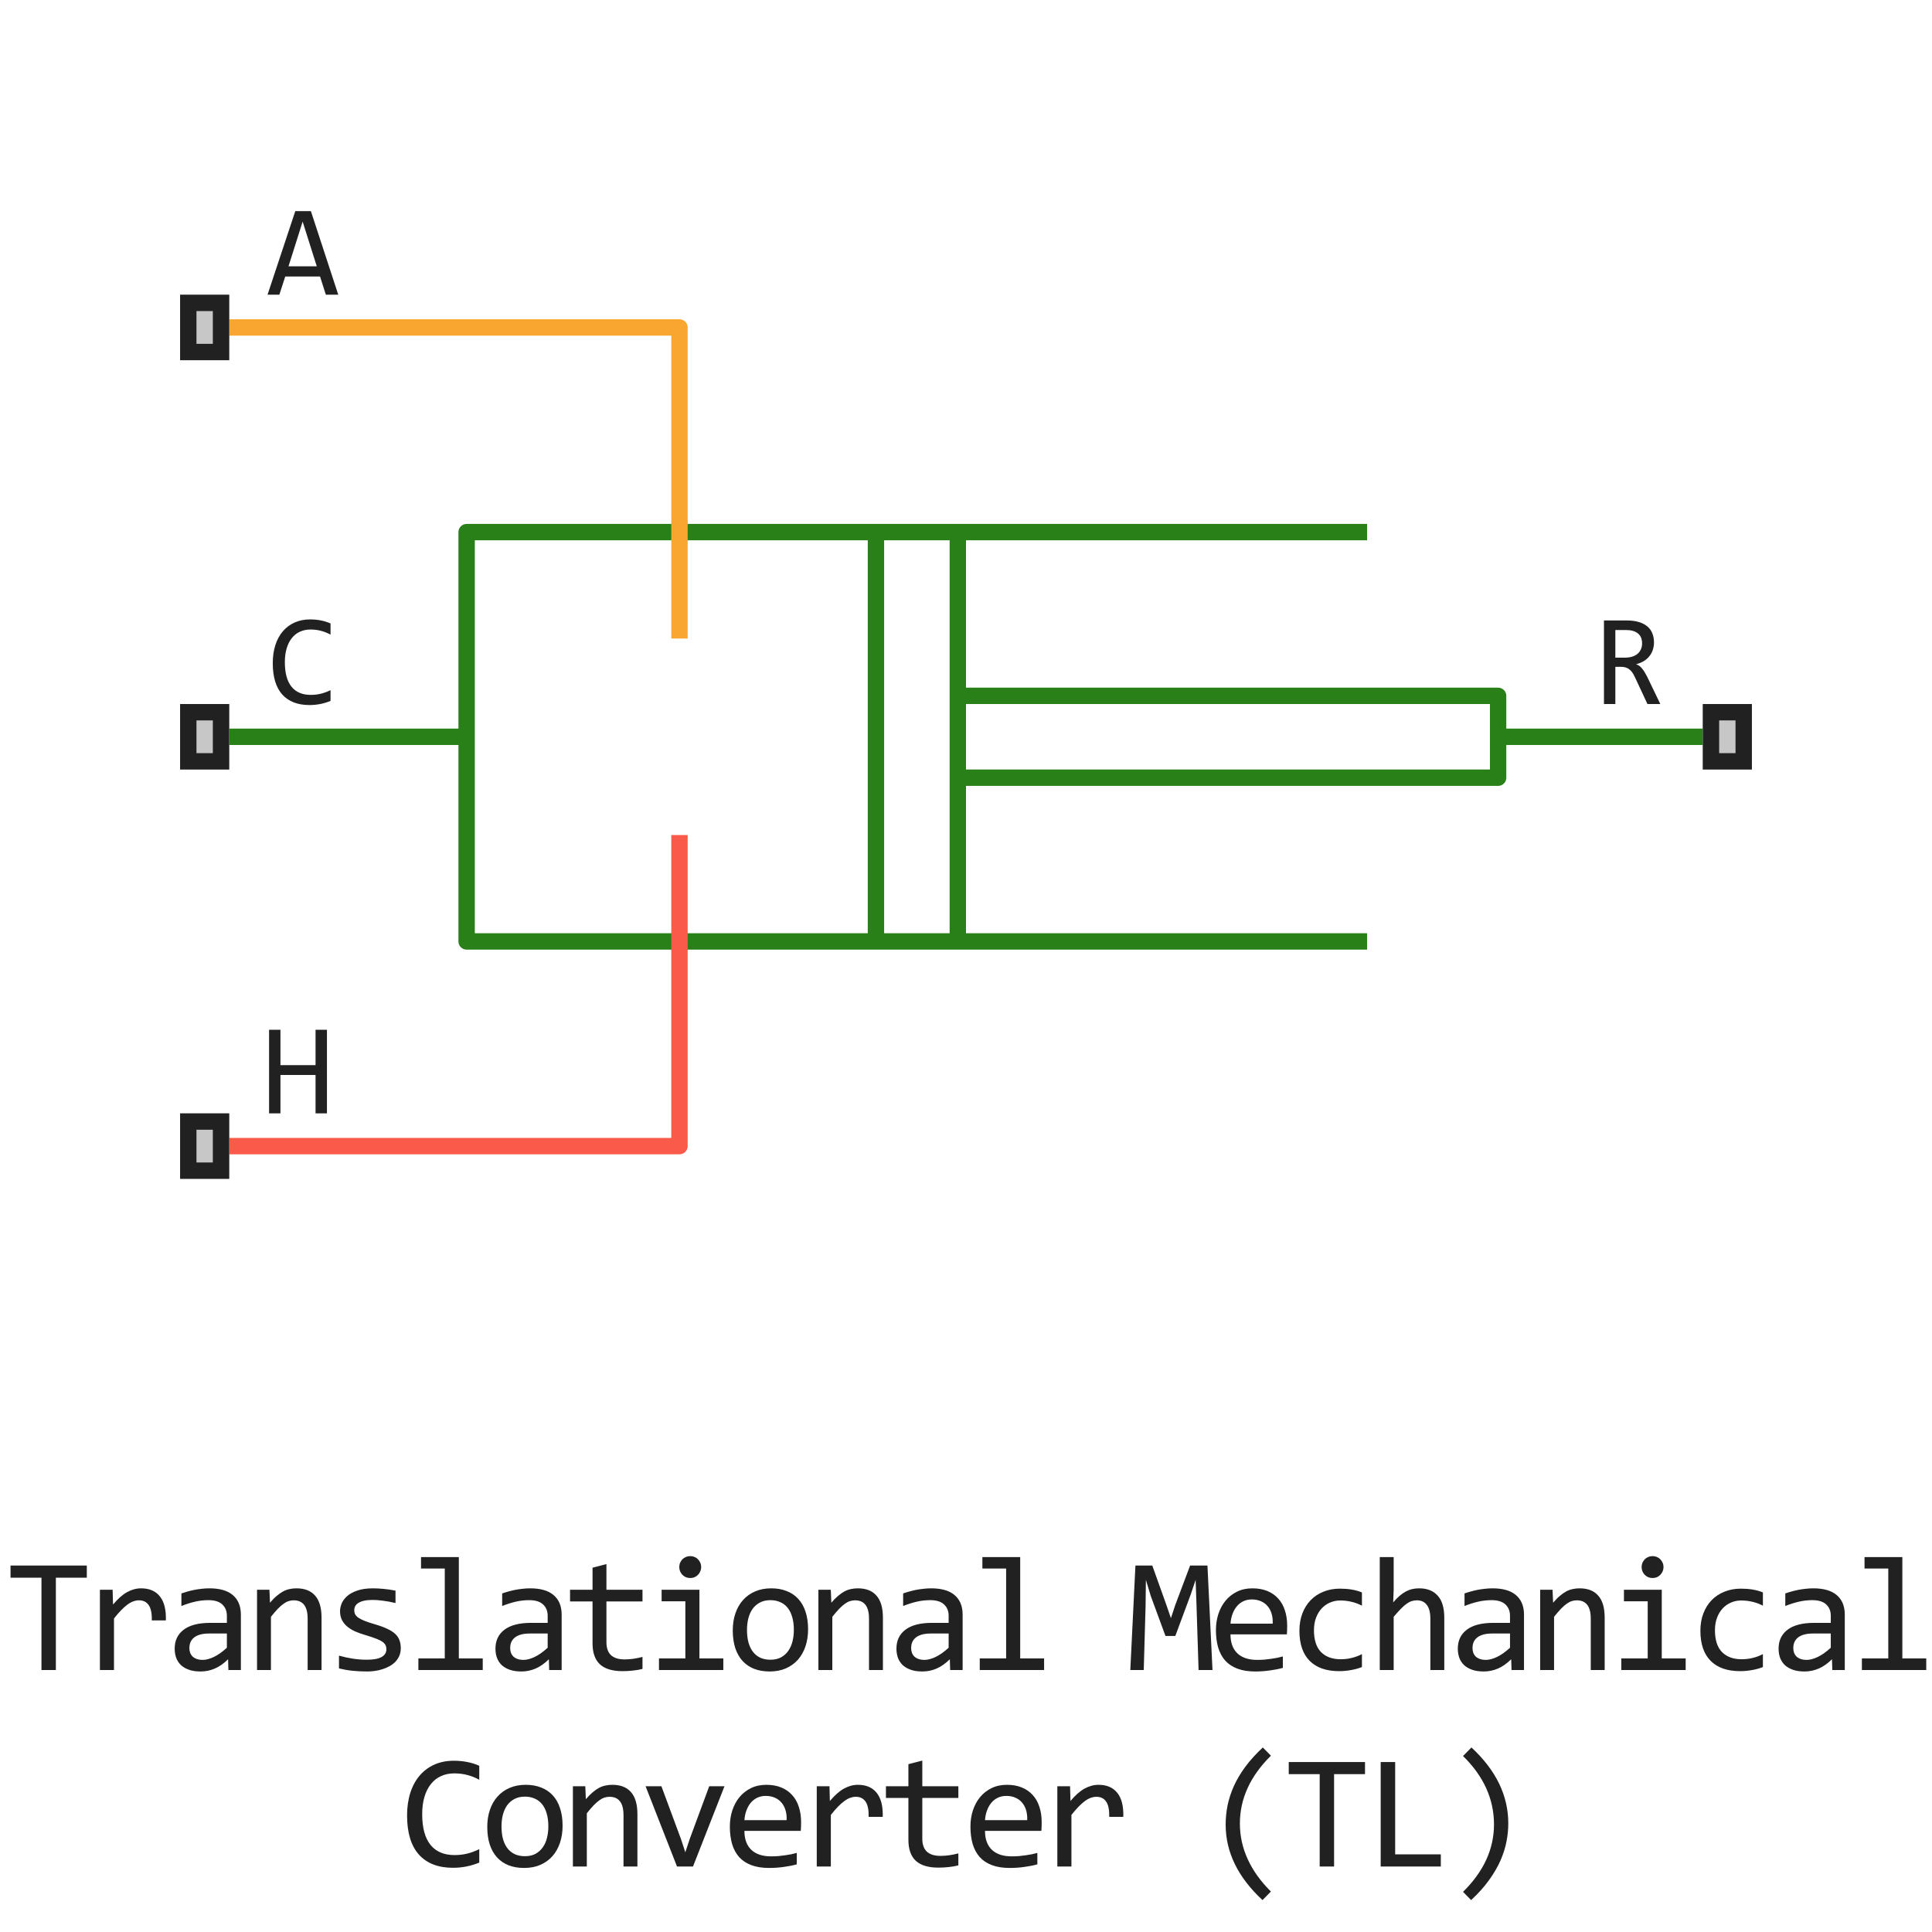 <svg width="118" height="118" viewBox="0 0 118 118" fill="none" xmlns="http://www.w3.org/2000/svg">
<path d="M83.5 57.5L58.5 57.5M83.5 32.5H58.5M53.5 32.5V57.5M53.5 32.5H58.5M53.5 32.5H28.5V45M58.5 32.5V42.5M58.5 57.5V47.5M58.5 57.5H28.5V45M58.5 42.5L91.5 42.5V47.5L58.5 47.5M58.5 42.5V47.5M91.5 45H104M14 45H28.5" stroke="#298018" stroke-linejoin="round"/>
<path d="M14 70H41.5V51" stroke="#FA5A4A" stroke-linejoin="round"/>
<path d="M14 20H41.5V39" stroke="#F9A630" stroke-linejoin="round"/>
<path d="M20.66 18H19.902L19.547 16.887H17.422L17.062 18H16.34L18.035 12.895H18.988L20.66 18ZM19.348 16.266L18.484 13.535L17.621 16.266H19.348Z" fill="#212121"/>
<path d="M19.969 68H19.273V65.656H17.129V68H16.434V62.895H17.129V65.055H19.273V62.895H19.969V68Z" fill="#212121"/>
<path d="M101.406 43H100.621L99.859 41.367C99.802 41.242 99.743 41.139 99.684 41.059C99.624 40.975 99.559 40.91 99.488 40.863C99.421 40.814 99.345 40.779 99.262 40.758C99.181 40.737 99.09 40.727 98.988 40.727H98.66V43H97.965V37.895H99.332C99.629 37.895 99.884 37.927 100.098 37.992C100.311 38.057 100.486 38.148 100.621 38.266C100.759 38.383 100.859 38.525 100.922 38.691C100.987 38.855 101.02 39.038 101.02 39.238C101.02 39.397 100.996 39.548 100.949 39.691C100.902 39.832 100.832 39.961 100.738 40.078C100.647 40.193 100.533 40.293 100.395 40.379C100.259 40.462 100.103 40.525 99.926 40.566C100.069 40.616 100.19 40.703 100.289 40.828C100.391 40.95 100.493 41.115 100.598 41.32L101.406 43ZM100.293 39.297C100.293 39.023 100.207 38.819 100.035 38.684C99.866 38.548 99.626 38.48 99.316 38.48H98.66V40.168H99.223C99.387 40.168 99.534 40.15 99.664 40.113C99.797 40.074 99.909 40.018 100 39.945C100.094 39.87 100.165 39.779 100.215 39.672C100.267 39.562 100.293 39.438 100.293 39.297Z" fill="#212121"/>
<path d="M20.188 42.809C19.779 42.978 19.35 43.062 18.902 43.062C18.181 43.062 17.626 42.848 17.238 42.418C16.853 41.986 16.66 41.348 16.66 40.504C16.66 40.095 16.713 39.725 16.82 39.395C16.927 39.064 17.079 38.784 17.277 38.555C17.475 38.323 17.715 38.145 17.996 38.02C18.277 37.895 18.592 37.832 18.941 37.832C19.178 37.832 19.398 37.853 19.602 37.895C19.805 37.934 20 37.995 20.188 38.078V38.762C20.003 38.66 19.811 38.583 19.613 38.531C19.415 38.477 19.199 38.449 18.965 38.449C18.725 38.449 18.508 38.495 18.312 38.586C18.12 38.675 17.956 38.805 17.82 38.977C17.685 39.146 17.581 39.354 17.508 39.602C17.435 39.846 17.398 40.126 17.398 40.441C17.398 41.103 17.533 41.602 17.801 41.938C18.069 42.273 18.462 42.441 18.98 42.441C19.199 42.441 19.409 42.417 19.609 42.367C19.81 42.315 20.003 42.243 20.188 42.152V42.809Z" fill="#212121"/>
<path d="M11 22V18H14V22H11Z" fill="#C7C7C7"/>
<path fill-rule="evenodd" clip-rule="evenodd" d="M12 19V21H13V19H12ZM11 22H14V18H11V22Z" fill="#212121"/>
<path d="M11 47V43H14V47H11Z" fill="#C7C7C7"/>
<path fill-rule="evenodd" clip-rule="evenodd" d="M12 44V46H13V44H12ZM11 47H14V43H11V47Z" fill="#212121"/>
<path d="M11 72V68H14V72H11Z" fill="#C7C7C7"/>
<path fill-rule="evenodd" clip-rule="evenodd" d="M12 69V71H13V69H12ZM11 72H14V68H11V72Z" fill="#212121"/>
<path d="M104 47V43H107V47H104Z" fill="#C7C7C7"/>
<path fill-rule="evenodd" clip-rule="evenodd" d="M105 44V46H106V44H105ZM104 47H107V43H104V47Z" fill="#212121"/>
<path d="M5.302 96.36H3.412V102H2.533V96.36H0.643V95.618H5.302V96.36ZM6.103 97.098H6.879L6.904 98.001C7.193 97.653 7.478 97.4 7.758 97.244C8.041 97.088 8.326 97.01 8.613 97.01C9.121 97.01 9.505 97.174 9.765 97.503C10.029 97.832 10.151 98.32 10.131 98.968H9.272C9.282 98.538 9.218 98.227 9.081 98.035C8.948 97.84 8.751 97.742 8.491 97.742C8.377 97.742 8.261 97.763 8.144 97.806C8.03 97.845 7.911 97.91 7.787 98.001C7.667 98.089 7.538 98.203 7.402 98.343C7.265 98.483 7.119 98.652 6.962 98.851V102H6.103V97.098ZM13.95 102L13.931 101.341C13.664 101.604 13.392 101.795 13.115 101.912C12.842 102.029 12.554 102.088 12.251 102.088C11.971 102.088 11.732 102.052 11.533 101.98C11.335 101.909 11.17 101.811 11.04 101.688C10.913 101.561 10.819 101.412 10.757 101.243C10.698 101.074 10.669 100.89 10.669 100.691C10.669 100.2 10.851 99.816 11.216 99.539C11.584 99.259 12.126 99.119 12.842 99.119H13.857V98.689C13.857 98.4 13.765 98.169 13.579 97.996C13.394 97.82 13.11 97.732 12.729 97.732C12.453 97.732 12.179 97.763 11.909 97.825C11.642 97.887 11.366 97.975 11.079 98.089V97.322C11.187 97.283 11.305 97.246 11.435 97.21C11.569 97.171 11.709 97.137 11.855 97.107C12.002 97.078 12.155 97.055 12.315 97.039C12.474 97.019 12.635 97.01 12.798 97.01C13.094 97.01 13.361 97.042 13.599 97.107C13.836 97.172 14.037 97.272 14.199 97.405C14.365 97.539 14.492 97.706 14.58 97.908C14.668 98.11 14.712 98.348 14.712 98.621V102H13.95ZM13.857 99.769H12.778C12.567 99.769 12.384 99.79 12.231 99.832C12.079 99.874 11.953 99.935 11.855 100.013C11.758 100.091 11.685 100.185 11.636 100.296C11.59 100.403 11.567 100.525 11.567 100.662C11.567 100.757 11.582 100.848 11.611 100.936C11.641 101.02 11.688 101.097 11.753 101.165C11.818 101.23 11.903 101.282 12.007 101.321C12.111 101.36 12.238 101.38 12.388 101.38C12.583 101.38 12.806 101.321 13.057 101.204C13.31 101.084 13.578 100.895 13.857 100.638V99.769ZM15.699 97.098H16.456L16.49 97.889C16.633 97.719 16.771 97.579 16.905 97.469C17.038 97.355 17.169 97.264 17.296 97.195C17.426 97.127 17.558 97.08 17.691 97.054C17.825 97.024 17.963 97.01 18.106 97.01C18.611 97.01 18.991 97.159 19.249 97.459C19.509 97.755 19.639 98.203 19.639 98.802V102H18.79V98.87C18.79 98.486 18.718 98.203 18.575 98.02C18.432 97.835 18.218 97.742 17.935 97.742C17.831 97.742 17.729 97.758 17.628 97.791C17.53 97.82 17.427 97.874 17.32 97.952C17.212 98.027 17.095 98.13 16.968 98.26C16.845 98.39 16.705 98.553 16.548 98.748V102H15.699V97.098ZM24.479 100.662C24.479 100.835 24.449 100.989 24.391 101.126C24.332 101.263 24.253 101.385 24.152 101.492C24.051 101.596 23.933 101.686 23.8 101.761C23.666 101.836 23.523 101.897 23.37 101.946C23.221 101.995 23.066 102.031 22.906 102.054C22.747 102.076 22.591 102.088 22.438 102.088C22.106 102.088 21.8 102.073 21.52 102.044C21.243 102.015 20.971 101.967 20.704 101.902V101.121C20.991 101.202 21.276 101.264 21.559 101.307C21.842 101.349 22.124 101.37 22.404 101.37C22.81 101.37 23.111 101.315 23.307 101.204C23.502 101.093 23.6 100.936 23.6 100.73C23.6 100.643 23.584 100.564 23.551 100.496C23.522 100.424 23.466 100.358 23.385 100.296C23.304 100.231 23.177 100.164 23.004 100.096C22.835 100.027 22.602 99.949 22.306 99.861C22.084 99.796 21.879 99.723 21.691 99.642C21.505 99.557 21.344 99.458 21.207 99.344C21.07 99.23 20.963 99.096 20.885 98.943C20.807 98.79 20.768 98.61 20.768 98.401C20.768 98.265 20.799 98.115 20.86 97.952C20.926 97.789 21.035 97.638 21.188 97.498C21.341 97.358 21.547 97.243 21.808 97.151C22.068 97.057 22.394 97.01 22.784 97.01C22.976 97.01 23.19 97.021 23.424 97.044C23.658 97.064 23.902 97.099 24.156 97.151V97.908C23.89 97.843 23.636 97.796 23.395 97.767C23.157 97.734 22.95 97.718 22.775 97.718C22.563 97.718 22.384 97.734 22.238 97.767C22.094 97.799 21.977 97.845 21.886 97.903C21.798 97.959 21.735 98.025 21.695 98.103C21.656 98.178 21.637 98.26 21.637 98.348C21.637 98.436 21.653 98.515 21.686 98.587C21.722 98.659 21.785 98.728 21.876 98.797C21.971 98.862 22.101 98.929 22.267 98.997C22.433 99.062 22.649 99.134 22.916 99.212C23.206 99.296 23.45 99.386 23.649 99.481C23.847 99.572 24.008 99.674 24.132 99.788C24.256 99.902 24.344 100.031 24.396 100.174C24.451 100.317 24.479 100.48 24.479 100.662ZM27.165 95.799H25.715V95.101H28.024V101.292H29.484V102H25.553V101.292H27.165V95.799ZM33.542 102L33.523 101.341C33.256 101.604 32.984 101.795 32.707 101.912C32.434 102.029 32.146 102.088 31.843 102.088C31.563 102.088 31.324 102.052 31.125 101.98C30.927 101.909 30.762 101.811 30.632 101.688C30.505 101.561 30.411 101.412 30.349 101.243C30.29 101.074 30.261 100.89 30.261 100.691C30.261 100.2 30.443 99.816 30.808 99.539C31.176 99.259 31.718 99.119 32.434 99.119H33.45V98.689C33.45 98.4 33.357 98.169 33.171 97.996C32.986 97.82 32.703 97.732 32.322 97.732C32.045 97.732 31.771 97.763 31.501 97.825C31.234 97.887 30.958 97.975 30.671 98.089V97.322C30.779 97.283 30.898 97.246 31.028 97.21C31.161 97.171 31.301 97.137 31.448 97.107C31.594 97.078 31.747 97.055 31.907 97.039C32.066 97.019 32.227 97.01 32.39 97.01C32.686 97.01 32.953 97.042 33.191 97.107C33.428 97.172 33.629 97.272 33.791 97.405C33.957 97.539 34.084 97.706 34.172 97.908C34.26 98.11 34.304 98.348 34.304 98.621V102H33.542ZM33.45 99.769H32.37C32.159 99.769 31.977 99.79 31.824 99.832C31.671 99.874 31.545 99.935 31.448 100.013C31.35 100.091 31.277 100.185 31.228 100.296C31.182 100.403 31.16 100.525 31.16 100.662C31.16 100.757 31.174 100.848 31.203 100.936C31.233 101.02 31.28 101.097 31.345 101.165C31.41 101.23 31.495 101.282 31.599 101.321C31.703 101.36 31.83 101.38 31.98 101.38C32.175 101.38 32.398 101.321 32.649 101.204C32.903 101.084 33.17 100.895 33.45 100.638V99.769ZM39.241 101.932C39.049 101.98 38.851 102.015 38.645 102.034C38.44 102.057 38.232 102.068 38.02 102.068C37.405 102.068 36.946 101.93 36.644 101.653C36.341 101.373 36.19 100.945 36.19 100.369V97.811H34.817V97.098H36.19V95.75L37.039 95.53V97.098H39.241V97.811H37.039V100.301C37.039 100.652 37.132 100.916 37.317 101.092C37.506 101.264 37.783 101.351 38.148 101.351C38.304 101.351 38.475 101.339 38.66 101.316C38.846 101.29 39.039 101.251 39.241 101.199V101.932ZM41.859 97.801H40.409V97.098H42.718V101.292H44.178V102H40.248V101.292H41.859V97.801ZM42.157 95.042C42.251 95.042 42.339 95.06 42.42 95.096C42.502 95.128 42.572 95.175 42.63 95.237C42.692 95.299 42.739 95.371 42.772 95.452C42.808 95.53 42.826 95.617 42.826 95.711C42.826 95.802 42.808 95.888 42.772 95.97C42.739 96.051 42.692 96.123 42.63 96.185C42.572 96.246 42.502 96.295 42.42 96.331C42.339 96.364 42.251 96.38 42.157 96.38C42.062 96.38 41.974 96.364 41.893 96.331C41.812 96.295 41.74 96.246 41.678 96.185C41.62 96.123 41.572 96.051 41.537 95.97C41.504 95.888 41.488 95.802 41.488 95.711C41.488 95.617 41.504 95.53 41.537 95.452C41.572 95.371 41.62 95.299 41.678 95.237C41.74 95.175 41.812 95.128 41.893 95.096C41.974 95.06 42.062 95.042 42.157 95.042ZM49.355 99.51C49.355 99.891 49.301 100.241 49.194 100.56C49.086 100.875 48.931 101.147 48.73 101.375C48.528 101.6 48.282 101.775 47.992 101.902C47.703 102.026 47.374 102.088 47.006 102.088C46.654 102.088 46.339 102.034 46.059 101.927C45.782 101.816 45.546 101.655 45.351 101.443C45.159 101.232 45.011 100.97 44.906 100.657C44.806 100.345 44.755 99.985 44.755 99.578C44.755 99.197 44.809 98.851 44.916 98.538C45.024 98.222 45.178 97.952 45.38 97.728C45.582 97.5 45.828 97.324 46.117 97.2C46.407 97.073 46.736 97.01 47.104 97.01C47.455 97.01 47.769 97.065 48.046 97.176C48.326 97.283 48.562 97.443 48.754 97.654C48.949 97.863 49.097 98.123 49.198 98.436C49.303 98.748 49.355 99.106 49.355 99.51ZM48.486 99.549C48.486 99.246 48.451 98.982 48.383 98.758C48.318 98.53 48.224 98.341 48.1 98.191C47.976 98.038 47.825 97.924 47.646 97.85C47.47 97.772 47.273 97.732 47.055 97.732C46.801 97.732 46.583 97.783 46.401 97.884C46.221 97.981 46.073 98.113 45.956 98.279C45.842 98.445 45.758 98.639 45.702 98.86C45.65 99.079 45.624 99.308 45.624 99.549C45.624 99.852 45.657 100.117 45.722 100.345C45.79 100.573 45.886 100.763 46.01 100.916C46.134 101.066 46.283 101.18 46.459 101.258C46.635 101.333 46.834 101.37 47.055 101.37C47.309 101.37 47.525 101.321 47.704 101.224C47.887 101.123 48.035 100.989 48.149 100.823C48.266 100.657 48.35 100.465 48.403 100.247C48.458 100.026 48.486 99.793 48.486 99.549ZM49.985 97.098H50.742L50.776 97.889C50.919 97.719 51.058 97.579 51.191 97.469C51.325 97.355 51.455 97.264 51.582 97.195C51.712 97.127 51.844 97.08 51.977 97.054C52.111 97.024 52.249 97.01 52.392 97.01C52.897 97.01 53.278 97.159 53.535 97.459C53.795 97.755 53.926 98.203 53.926 98.802V102H53.076V98.87C53.076 98.486 53.004 98.203 52.861 98.02C52.718 97.835 52.505 97.742 52.221 97.742C52.117 97.742 52.015 97.758 51.914 97.791C51.816 97.82 51.714 97.874 51.606 97.952C51.499 98.027 51.382 98.13 51.255 98.26C51.131 98.39 50.991 98.553 50.835 98.748V102H49.985V97.098ZM58.033 102L58.013 101.341C57.746 101.604 57.474 101.795 57.198 101.912C56.924 102.029 56.636 102.088 56.333 102.088C56.053 102.088 55.814 102.052 55.616 101.98C55.417 101.909 55.253 101.811 55.123 101.688C54.995 101.561 54.901 101.412 54.839 101.243C54.781 101.074 54.751 100.89 54.751 100.691C54.751 100.2 54.934 99.816 55.298 99.539C55.666 99.259 56.208 99.119 56.924 99.119H57.94V98.689C57.94 98.4 57.847 98.169 57.661 97.996C57.476 97.82 57.193 97.732 56.812 97.732C56.535 97.732 56.262 97.763 55.992 97.825C55.725 97.887 55.448 97.975 55.161 98.089V97.322C55.269 97.283 55.388 97.246 55.518 97.21C55.651 97.171 55.791 97.137 55.938 97.107C56.084 97.078 56.237 97.055 56.397 97.039C56.556 97.019 56.718 97.01 56.88 97.01C57.176 97.01 57.443 97.042 57.681 97.107C57.919 97.172 58.119 97.272 58.282 97.405C58.448 97.539 58.575 97.706 58.663 97.908C58.75 98.11 58.794 98.348 58.794 98.621V102H58.033ZM57.94 99.769H56.861C56.649 99.769 56.467 99.79 56.314 99.832C56.161 99.874 56.035 99.935 55.938 100.013C55.84 100.091 55.767 100.185 55.718 100.296C55.673 100.403 55.65 100.525 55.65 100.662C55.65 100.757 55.664 100.848 55.694 100.936C55.723 101.02 55.77 101.097 55.835 101.165C55.901 101.23 55.985 101.282 56.089 101.321C56.193 101.36 56.32 101.38 56.47 101.38C56.665 101.38 56.888 101.321 57.139 101.204C57.393 101.084 57.66 100.895 57.94 100.638V99.769ZM61.451 95.799H60.001V95.101H62.31V101.292H63.77V102H59.84V101.292H61.451V95.799ZM74.055 102H73.205L73.078 98.02L73.025 96.492L72.727 97.381L71.784 99.92H71.184L70.285 97.478L69.987 96.492L69.968 98.089L69.856 102H69.035L69.348 95.618H70.378L71.237 98.02L71.516 98.831L71.784 98.02L72.688 95.618H73.747L74.055 102ZM78.616 99.29C78.616 99.41 78.614 99.511 78.611 99.593C78.608 99.674 78.603 99.751 78.597 99.822H75.154C75.154 100.324 75.294 100.709 75.574 100.979C75.854 101.246 76.258 101.38 76.785 101.38C76.928 101.38 77.071 101.375 77.215 101.365C77.358 101.352 77.496 101.336 77.63 101.316C77.763 101.297 77.89 101.276 78.01 101.253C78.134 101.227 78.248 101.199 78.352 101.17V101.868C78.121 101.933 77.859 101.985 77.566 102.024C77.276 102.067 76.975 102.088 76.663 102.088C76.243 102.088 75.882 102.031 75.579 101.917C75.276 101.803 75.027 101.639 74.832 101.424C74.64 101.206 74.496 100.94 74.402 100.628C74.311 100.312 74.265 99.956 74.265 99.559C74.265 99.213 74.314 98.888 74.412 98.582C74.513 98.273 74.658 98.003 74.847 97.772C75.038 97.537 75.273 97.352 75.55 97.215C75.826 97.078 76.14 97.01 76.492 97.01C76.834 97.01 77.136 97.064 77.4 97.171C77.664 97.278 77.885 97.431 78.064 97.63C78.246 97.825 78.383 98.064 78.474 98.348C78.569 98.628 78.616 98.942 78.616 99.29ZM77.732 99.168C77.742 98.95 77.721 98.751 77.669 98.572C77.617 98.39 77.535 98.234 77.425 98.103C77.317 97.973 77.182 97.872 77.019 97.801C76.857 97.726 76.668 97.689 76.453 97.689C76.267 97.689 76.098 97.724 75.945 97.796C75.792 97.868 75.66 97.968 75.55 98.099C75.439 98.229 75.349 98.385 75.281 98.567C75.213 98.75 75.17 98.95 75.154 99.168H77.732ZM83.182 101.819C82.961 101.904 82.733 101.966 82.498 102.005C82.267 102.047 82.028 102.068 81.781 102.068C81.006 102.068 80.409 101.858 79.989 101.438C79.572 101.019 79.364 100.405 79.364 99.598C79.364 99.21 79.424 98.859 79.544 98.543C79.665 98.227 79.834 97.957 80.052 97.732C80.27 97.508 80.531 97.335 80.833 97.215C81.136 97.091 81.47 97.029 81.834 97.029C82.088 97.029 82.326 97.047 82.547 97.083C82.769 97.119 82.98 97.177 83.182 97.259V98.069C82.97 97.959 82.754 97.879 82.533 97.83C82.314 97.778 82.088 97.752 81.854 97.752C81.636 97.752 81.429 97.794 81.234 97.879C81.042 97.96 80.873 98.079 80.726 98.235C80.579 98.392 80.464 98.582 80.379 98.807C80.295 99.031 80.252 99.285 80.252 99.568C80.252 100.161 80.396 100.605 80.682 100.901C80.972 101.194 81.372 101.341 81.883 101.341C82.114 101.341 82.337 101.315 82.552 101.263C82.77 101.211 82.98 101.132 83.182 101.028V101.819ZM88.212 102H87.362V98.87C87.362 98.493 87.291 98.211 87.147 98.025C87.007 97.837 86.806 97.742 86.542 97.742C86.428 97.742 86.321 97.758 86.22 97.791C86.122 97.82 86.019 97.874 85.912 97.952C85.805 98.027 85.688 98.13 85.561 98.26C85.434 98.39 85.287 98.553 85.121 98.748V102H84.272V95.101H85.121V97.098L85.092 97.869C85.225 97.71 85.356 97.576 85.482 97.469C85.613 97.358 85.741 97.269 85.868 97.2C85.998 97.132 86.13 97.083 86.264 97.054C86.397 97.024 86.535 97.01 86.679 97.01C87.167 97.01 87.545 97.159 87.811 97.459C88.079 97.755 88.212 98.203 88.212 98.802V102ZM92.319 102L92.299 101.341C92.032 101.604 91.761 101.795 91.484 101.912C91.21 102.029 90.922 102.088 90.62 102.088C90.34 102.088 90.1 102.052 89.902 101.98C89.703 101.909 89.539 101.811 89.409 101.688C89.282 101.561 89.187 101.412 89.126 101.243C89.067 101.074 89.038 100.89 89.038 100.691C89.038 100.2 89.22 99.816 89.585 99.539C89.952 99.259 90.494 99.119 91.21 99.119H92.226V98.689C92.226 98.4 92.133 98.169 91.948 97.996C91.762 97.82 91.479 97.732 91.098 97.732C90.822 97.732 90.548 97.763 90.278 97.825C90.011 97.887 89.734 97.975 89.448 98.089V97.322C89.555 97.283 89.674 97.246 89.804 97.21C89.938 97.171 90.078 97.137 90.224 97.107C90.371 97.078 90.524 97.055 90.683 97.039C90.843 97.019 91.004 97.01 91.167 97.01C91.463 97.01 91.73 97.042 91.967 97.107C92.205 97.172 92.405 97.272 92.568 97.405C92.734 97.539 92.861 97.706 92.949 97.908C93.037 98.11 93.081 98.348 93.081 98.621V102H92.319ZM92.226 99.769H91.147C90.936 99.769 90.753 99.79 90.6 99.832C90.447 99.874 90.322 99.935 90.224 100.013C90.127 100.091 90.053 100.185 90.004 100.296C89.959 100.403 89.936 100.525 89.936 100.662C89.936 100.757 89.951 100.848 89.98 100.936C90.009 101.02 90.057 101.097 90.122 101.165C90.187 101.23 90.271 101.282 90.376 101.321C90.48 101.36 90.607 101.38 90.756 101.38C90.952 101.38 91.175 101.321 91.425 101.204C91.679 101.084 91.946 100.895 92.226 100.638V99.769ZM94.068 97.098H94.824L94.859 97.889C95.002 97.719 95.14 97.579 95.274 97.469C95.407 97.355 95.537 97.264 95.664 97.195C95.794 97.127 95.926 97.08 96.06 97.054C96.193 97.024 96.332 97.01 96.475 97.01C96.979 97.01 97.36 97.159 97.617 97.459C97.878 97.755 98.008 98.203 98.008 98.802V102H97.158V98.87C97.158 98.486 97.087 98.203 96.944 98.02C96.8 97.835 96.587 97.742 96.304 97.742C96.2 97.742 96.097 97.758 95.996 97.791C95.899 97.82 95.796 97.874 95.689 97.952C95.581 98.027 95.464 98.13 95.337 98.26C95.213 98.39 95.073 98.553 94.917 98.748V102H94.068V97.098ZM100.636 97.801H99.185V97.098H101.495V101.292H102.955V102H99.024V101.292H100.636V97.801ZM100.933 95.042C101.028 95.042 101.116 95.06 101.197 95.096C101.278 95.128 101.348 95.175 101.407 95.237C101.469 95.299 101.516 95.371 101.549 95.452C101.584 95.53 101.602 95.617 101.602 95.711C101.602 95.802 101.584 95.888 101.549 95.97C101.516 96.051 101.469 96.123 101.407 96.185C101.348 96.246 101.278 96.295 101.197 96.331C101.116 96.364 101.028 96.38 100.933 96.38C100.839 96.38 100.751 96.364 100.67 96.331C100.588 96.295 100.517 96.246 100.455 96.185C100.396 96.123 100.349 96.051 100.313 95.97C100.281 95.888 100.264 95.802 100.264 95.711C100.264 95.617 100.281 95.53 100.313 95.452C100.349 95.371 100.396 95.299 100.455 95.237C100.517 95.175 100.588 95.128 100.67 95.096C100.751 95.06 100.839 95.042 100.933 95.042ZM107.672 101.819C107.451 101.904 107.223 101.966 106.989 102.005C106.758 102.047 106.518 102.068 106.271 102.068C105.496 102.068 104.899 101.858 104.479 101.438C104.062 101.019 103.854 100.405 103.854 99.598C103.854 99.21 103.914 98.859 104.035 98.543C104.155 98.227 104.324 97.957 104.542 97.732C104.76 97.508 105.021 97.335 105.324 97.215C105.626 97.091 105.96 97.029 106.325 97.029C106.579 97.029 106.816 97.047 107.038 97.083C107.259 97.119 107.47 97.177 107.672 97.259V98.069C107.461 97.959 107.244 97.879 107.023 97.83C106.805 97.778 106.579 97.752 106.344 97.752C106.126 97.752 105.919 97.794 105.724 97.879C105.532 97.96 105.363 98.079 105.216 98.235C105.07 98.392 104.954 98.582 104.87 98.807C104.785 99.031 104.743 99.285 104.743 99.568C104.743 100.161 104.886 100.605 105.172 100.901C105.462 101.194 105.862 101.341 106.373 101.341C106.605 101.341 106.828 101.315 107.042 101.263C107.26 101.211 107.47 101.132 107.672 101.028V101.819ZM111.911 102L111.892 101.341C111.625 101.604 111.353 101.795 111.076 101.912C110.803 102.029 110.515 102.088 110.212 102.088C109.932 102.088 109.693 102.052 109.494 101.98C109.296 101.909 109.131 101.811 109.001 101.688C108.874 101.561 108.78 101.412 108.718 101.243C108.659 101.074 108.63 100.89 108.63 100.691C108.63 100.2 108.812 99.816 109.177 99.539C109.545 99.259 110.087 99.119 110.803 99.119H111.818V98.689C111.818 98.4 111.726 98.169 111.54 97.996C111.354 97.82 111.071 97.732 110.69 97.732C110.414 97.732 110.14 97.763 109.87 97.825C109.603 97.887 109.326 97.975 109.04 98.089V97.322C109.147 97.283 109.266 97.246 109.396 97.21C109.53 97.171 109.67 97.137 109.816 97.107C109.963 97.078 110.116 97.055 110.275 97.039C110.435 97.019 110.596 97.01 110.759 97.01C111.055 97.01 111.322 97.042 111.56 97.107C111.797 97.172 111.997 97.272 112.16 97.405C112.326 97.539 112.453 97.706 112.541 97.908C112.629 98.11 112.673 98.348 112.673 98.621V102H111.911ZM111.818 99.769H110.739C110.528 99.769 110.345 99.79 110.192 99.832C110.039 99.874 109.914 99.935 109.816 100.013C109.719 100.091 109.646 100.185 109.597 100.296C109.551 100.403 109.528 100.525 109.528 100.662C109.528 100.757 109.543 100.848 109.572 100.936C109.602 101.02 109.649 101.097 109.714 101.165C109.779 101.23 109.864 101.282 109.968 101.321C110.072 101.36 110.199 101.38 110.349 101.38C110.544 101.38 110.767 101.321 111.018 101.204C111.271 101.084 111.538 100.895 111.818 100.638V99.769ZM115.33 95.799H113.879V95.101H116.189V101.292H117.649V102H113.718V101.292H115.33V95.799ZM29.272 113.761C28.761 113.972 28.226 114.078 27.666 114.078C26.764 114.078 26.071 113.81 25.585 113.272C25.104 112.732 24.863 111.935 24.863 110.88C24.863 110.369 24.93 109.907 25.063 109.493C25.197 109.08 25.387 108.73 25.634 108.443C25.882 108.154 26.181 107.931 26.533 107.774C26.884 107.618 27.278 107.54 27.715 107.54C28.011 107.54 28.286 107.566 28.54 107.618C28.794 107.667 29.038 107.743 29.272 107.848V108.702C29.041 108.575 28.802 108.479 28.554 108.414C28.307 108.346 28.037 108.312 27.744 108.312C27.444 108.312 27.172 108.368 26.928 108.482C26.687 108.593 26.482 108.756 26.313 108.971C26.144 109.182 26.014 109.443 25.922 109.752C25.831 110.058 25.786 110.408 25.786 110.802C25.786 111.629 25.953 112.252 26.289 112.672C26.624 113.092 27.116 113.302 27.763 113.302C28.037 113.302 28.299 113.271 28.549 113.209C28.8 113.144 29.041 113.054 29.272 112.94V113.761ZM34.361 111.51C34.361 111.891 34.307 112.241 34.199 112.56C34.092 112.875 33.937 113.147 33.736 113.375C33.534 113.6 33.288 113.775 32.998 113.902C32.709 114.026 32.38 114.088 32.012 114.088C31.66 114.088 31.345 114.034 31.065 113.927C30.788 113.816 30.552 113.655 30.357 113.443C30.165 113.232 30.017 112.97 29.912 112.657C29.811 112.345 29.761 111.985 29.761 111.578C29.761 111.197 29.815 110.851 29.922 110.538C30.029 110.222 30.184 109.952 30.386 109.728C30.588 109.5 30.834 109.324 31.123 109.2C31.413 109.073 31.742 109.01 32.11 109.01C32.461 109.01 32.775 109.065 33.052 109.176C33.332 109.283 33.568 109.443 33.76 109.654C33.955 109.863 34.103 110.123 34.204 110.436C34.309 110.748 34.361 111.106 34.361 111.51ZM33.491 111.549C33.491 111.246 33.457 110.982 33.389 110.758C33.324 110.53 33.229 110.341 33.106 110.191C32.982 110.038 32.831 109.924 32.652 109.85C32.476 109.771 32.279 109.732 32.061 109.732C31.807 109.732 31.589 109.783 31.406 109.884C31.227 109.981 31.079 110.113 30.962 110.279C30.848 110.445 30.764 110.639 30.708 110.86C30.656 111.078 30.63 111.308 30.63 111.549C30.63 111.852 30.663 112.117 30.728 112.345C30.796 112.573 30.892 112.763 31.016 112.916C31.14 113.066 31.289 113.18 31.465 113.258C31.641 113.333 31.839 113.37 32.061 113.37C32.315 113.37 32.531 113.321 32.71 113.224C32.892 113.123 33.041 112.989 33.154 112.823C33.272 112.657 33.356 112.465 33.408 112.247C33.464 112.026 33.491 111.793 33.491 111.549ZM34.991 109.098H35.748L35.782 109.889C35.925 109.719 36.064 109.579 36.197 109.469C36.331 109.355 36.461 109.264 36.588 109.195C36.718 109.127 36.85 109.08 36.983 109.054C37.117 109.024 37.255 109.01 37.398 109.01C37.903 109.01 38.284 109.16 38.541 109.459C38.801 109.755 38.931 110.203 38.931 110.802V114H38.082V110.87C38.082 110.486 38.01 110.203 37.867 110.021C37.724 109.835 37.511 109.742 37.227 109.742C37.123 109.742 37.021 109.758 36.92 109.791C36.822 109.82 36.719 109.874 36.612 109.952C36.505 110.027 36.388 110.13 36.261 110.26C36.137 110.39 35.997 110.553 35.841 110.748V114H34.991V109.098ZM39.43 109.098H40.397L41.598 112.34L41.857 113.131L42.125 112.32L43.317 109.098H44.249L42.326 114H41.349L39.43 109.098ZM48.928 111.29C48.928 111.41 48.926 111.511 48.923 111.593C48.92 111.674 48.915 111.751 48.908 111.822H45.466C45.466 112.324 45.606 112.709 45.886 112.979C46.166 113.246 46.569 113.38 47.097 113.38C47.24 113.38 47.383 113.375 47.526 113.365C47.67 113.352 47.808 113.336 47.941 113.316C48.075 113.297 48.202 113.276 48.322 113.253C48.446 113.227 48.56 113.199 48.664 113.17V113.868C48.433 113.933 48.171 113.985 47.878 114.024C47.588 114.067 47.287 114.088 46.975 114.088C46.555 114.088 46.193 114.031 45.891 113.917C45.588 113.803 45.339 113.639 45.144 113.424C44.952 113.206 44.808 112.94 44.714 112.628C44.623 112.312 44.577 111.956 44.577 111.559C44.577 111.214 44.626 110.888 44.724 110.582C44.825 110.273 44.969 110.003 45.158 109.771C45.35 109.537 45.585 109.352 45.861 109.215C46.138 109.078 46.452 109.01 46.804 109.01C47.145 109.01 47.448 109.063 47.712 109.171C47.976 109.278 48.197 109.431 48.376 109.63C48.558 109.825 48.695 110.064 48.786 110.348C48.88 110.628 48.928 110.942 48.928 111.29ZM48.044 111.168C48.054 110.95 48.033 110.751 47.98 110.572C47.928 110.39 47.847 110.234 47.736 110.104C47.629 109.973 47.494 109.872 47.331 109.801C47.168 109.726 46.98 109.688 46.765 109.688C46.579 109.688 46.41 109.724 46.257 109.796C46.104 109.868 45.972 109.968 45.861 110.099C45.751 110.229 45.661 110.385 45.593 110.567C45.524 110.75 45.482 110.95 45.466 111.168H48.044ZM49.885 109.098H50.662L50.686 110.001C50.976 109.653 51.261 109.4 51.541 109.244C51.824 109.088 52.109 109.01 52.395 109.01C52.903 109.01 53.287 109.174 53.547 109.503C53.811 109.832 53.933 110.32 53.914 110.968H53.054C53.064 110.538 53.001 110.227 52.864 110.035C52.73 109.84 52.533 109.742 52.273 109.742C52.159 109.742 52.044 109.763 51.926 109.806C51.812 109.845 51.694 109.91 51.57 110.001C51.45 110.089 51.321 110.203 51.184 110.343C51.047 110.483 50.901 110.652 50.745 110.851V114H49.885V109.098ZM58.533 113.932C58.341 113.98 58.143 114.015 57.938 114.034C57.733 114.057 57.524 114.068 57.313 114.068C56.697 114.068 56.239 113.93 55.936 113.653C55.633 113.373 55.482 112.945 55.482 112.369V109.811H54.11V109.098H55.482V107.75L56.331 107.53V109.098H58.533V109.811H56.331V112.301C56.331 112.652 56.424 112.916 56.61 113.092C56.798 113.264 57.075 113.351 57.44 113.351C57.596 113.351 57.767 113.339 57.952 113.316C58.138 113.29 58.332 113.251 58.533 113.199V113.932ZM63.622 111.29C63.622 111.41 63.62 111.511 63.617 111.593C63.614 111.674 63.609 111.751 63.602 111.822H60.16C60.16 112.324 60.3 112.709 60.58 112.979C60.86 113.246 61.264 113.38 61.791 113.38C61.934 113.38 62.077 113.375 62.221 113.365C62.364 113.352 62.502 113.336 62.636 113.316C62.769 113.297 62.896 113.276 63.016 113.253C63.14 113.227 63.254 113.199 63.358 113.17V113.868C63.127 113.933 62.865 113.985 62.572 114.024C62.282 114.067 61.981 114.088 61.669 114.088C61.249 114.088 60.888 114.031 60.585 113.917C60.282 113.803 60.033 113.639 59.838 113.424C59.646 113.206 59.502 112.94 59.408 112.628C59.317 112.312 59.271 111.956 59.271 111.559C59.271 111.214 59.32 110.888 59.418 110.582C59.519 110.273 59.663 110.003 59.852 109.771C60.044 109.537 60.279 109.352 60.556 109.215C60.832 109.078 61.146 109.01 61.498 109.01C61.84 109.01 62.142 109.063 62.406 109.171C62.67 109.278 62.891 109.431 63.07 109.63C63.252 109.825 63.389 110.064 63.48 110.348C63.575 110.628 63.622 110.942 63.622 111.29ZM62.738 111.168C62.748 110.95 62.727 110.751 62.675 110.572C62.623 110.39 62.541 110.234 62.431 110.104C62.323 109.973 62.188 109.872 62.025 109.801C61.862 109.726 61.674 109.688 61.459 109.688C61.273 109.688 61.104 109.724 60.951 109.796C60.798 109.868 60.666 109.968 60.556 110.099C60.445 110.229 60.355 110.385 60.287 110.567C60.219 110.75 60.176 110.95 60.16 111.168H62.738ZM64.579 109.098H65.356L65.38 110.001C65.67 109.653 65.955 109.4 66.235 109.244C66.518 109.088 66.803 109.01 67.089 109.01C67.597 109.01 67.981 109.174 68.242 109.503C68.505 109.832 68.627 110.32 68.608 110.968H67.748C67.758 110.538 67.695 110.227 67.558 110.035C67.425 109.84 67.228 109.742 66.967 109.742C66.853 109.742 66.738 109.763 66.621 109.806C66.507 109.845 66.388 109.91 66.264 110.001C66.144 110.089 66.015 110.203 65.878 110.343C65.742 110.483 65.595 110.652 65.439 110.851V114H64.579V109.098ZM77.11 116.051C75.609 114.661 74.859 113.124 74.859 111.441C74.859 111.048 74.898 110.655 74.976 110.265C75.058 109.871 75.186 109.477 75.362 109.083C75.541 108.689 75.775 108.295 76.065 107.901C76.358 107.507 76.713 107.117 77.129 106.729L77.623 107.232C76.36 108.479 75.728 109.861 75.728 111.378C75.728 112.133 75.888 112.859 76.207 113.556C76.526 114.252 76.998 114.91 77.623 115.528L77.11 116.051ZM83.37 108.36H81.481V114H80.602V108.36H78.712V107.618H83.37V108.36ZM88 114H84.328V107.618H85.212V113.258H88V114ZM89.871 106.729C91.371 108.119 92.121 109.666 92.121 111.368C92.121 111.72 92.086 112.084 92.014 112.462C91.942 112.84 91.82 113.227 91.648 113.624C91.475 114.018 91.243 114.418 90.95 114.825C90.66 115.232 90.294 115.641 89.851 116.051L89.358 115.548C89.993 114.92 90.466 114.264 90.779 113.58C91.091 112.896 91.248 112.18 91.248 111.432C91.248 109.882 90.618 108.489 89.358 107.252L89.871 106.729Z" fill="#212121"/>
</svg>
